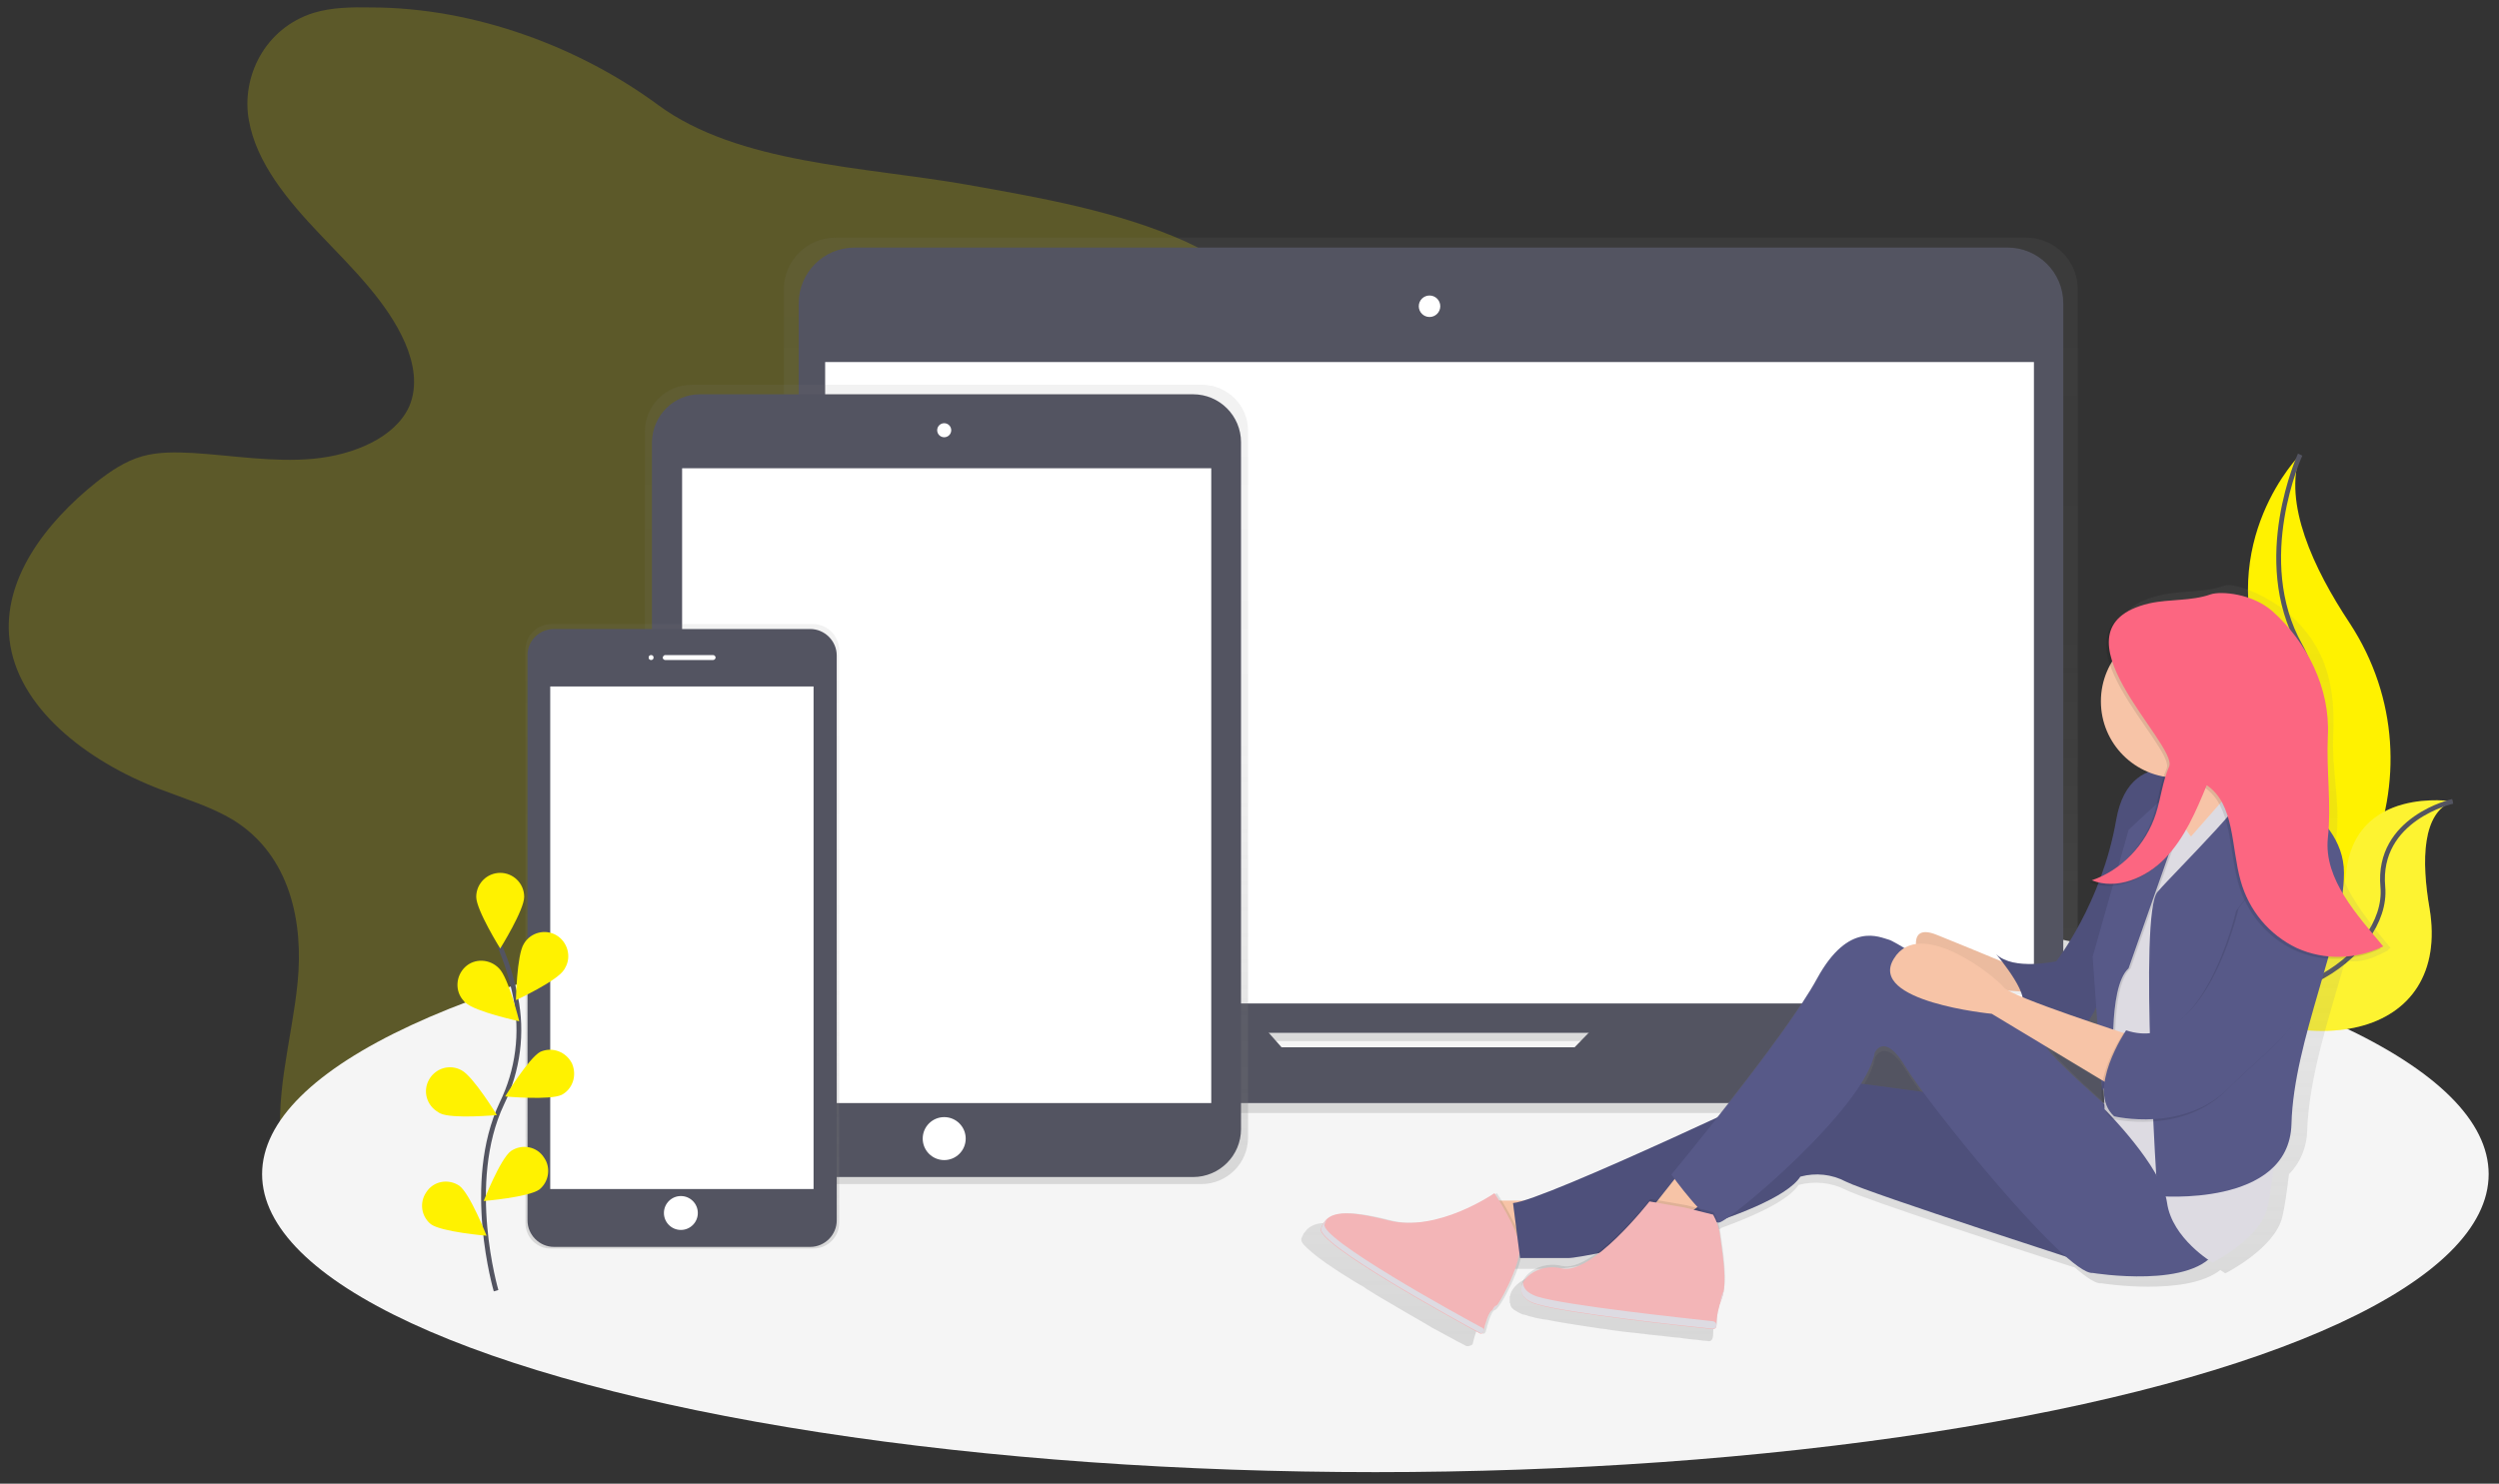 <svg height="359" viewBox="0 0 604.5 359" width="604.5" xmlns="http://www.w3.org/2000/svg" xmlns:xlink="http://www.w3.org/1999/xlink"><rect x="0" y="0" width="604.5" height="359" fill="#333333" stroke="none"/><linearGradient id="a"><stop offset="0" stop-color="#808080" stop-opacity=".25"/><stop offset=".54" stop-color="#808080" stop-opacity=".12"/><stop offset="1" stop-color="#808080" stop-opacity=".1"/></linearGradient><linearGradient id="b" gradientTransform="matrix(1 0 0 -1 -82 214)" gradientUnits="userSpaceOnUse" x1="427.465" x2="427.465" xlink:href="#a" y1="-55.347" y2="156.459"/><linearGradient id="c" gradientTransform="matrix(1 0 0 -1 -82 214)" gradientUnits="userSpaceOnUse" x1="310.995" x2="310.995" xlink:href="#a" y1="-72.496" y2="120.917"/><linearGradient id="d" gradientTransform="matrix(1 0 0 -1 -82 214)" gradientUnits="userSpaceOnUse" x1="246.999" x2="246.999" xlink:href="#a" y1="-88.156" y2="63.002"/><linearGradient id="e" gradientTransform="matrix(1 0 0 -1 -82 214)" gradientUnits="userSpaceOnUse" x1="528.596" x2="528.596" xlink:href="#a" y1="-111.858" y2="72.351"/><path d="m89.7 1.8c-4.7-.1-9.5 0-13.8 1.3-11.9 3.7-17.6 15.6-15.7 26 1.8 10.3 9.4 19.4 17.2 27.6s16.3 16.4 20.6 26.3c2.1 4.9 3.1 10.4 1 15.3-3.4 7.6-13.5 11.8-23.2 12.7s-19.5-.8-29.2-1.4c-4.1-.2-8.3-.3-12.2.8-4.2 1.2-7.8 3.7-11 6.2-12.7 10.1-22.8 23.8-21.1 38.2 1.9 16.3 18.4 29.3 36.5 36.2 6 2.3 12.3 4.2 17.6 7.4 13.9 8.6 17 24.9 15.6 39.2s-6.1 28.6-3.5 42.8c3.1 16.5 16.7 31.4 35.2 38.4 16.4 6.2 37 5.8 51.5-3 7.1-4.3 12.5-10.2 17.2-16.3 6.9-9.1 12.7-19 17.1-29.5 2-4.9 3.9-10.2 8.7-13.6 2.9-2.1 6.6-3.3 10.4-4.2 11.2-2.8 23-3.5 34.3-6s22.7-7 28.8-15.2c8.7-11.6 4.6-26.4 4.7-40 .1-31.1 22.7-58.9 31-89.2 2.7-9.9 3.7-20.8-2.3-29.7-4.1-6-11.1-10.3-18.4-13.7-16.4-7.3-34.7-10.5-52.7-13.7-25-4.4-55.4-5-74.8-19.3-18.7-13.8-44.1-23.6-69.5-23.6z" fill="#fff200" opacity=".2"/><ellipse cx="332.7" cy="284.1" fill="#f5f5f5" rx="269.3" ry="72.1"/><path d="m556.4 110s-20.8 20.8-9 51.5c11.7 30.8-20.1 82-20.1 82s.3-.1 1-.2c42.6-7.5 63.8-56.3 40.1-92.5-8.9-13.4-16.1-29.1-12-40.8z" fill="#fff200"/><path d="m556.4 110s-11.7 25.4 0 46.2 2 79-29.1 87.4" fill="none" stroke="#535461" stroke-miterlimit="10" stroke-width="1.158"/><path d="m593.3 193.9s-23.7-3.8-25.8 17.4-45.5 24.2-45.5 24.2l.8.5c35.8 23.5 70.1 15 64.9-16.2-2-11.6-1.8-23.2 5.6-25.9z" fill="#fff200"/><path d="m593.3 193.9s-23.7-3.8-25.8 17.4-45.5 24.2-45.5 24.2l.8.5c35.8 23.5 70.1 15 64.9-16.2-2-11.6-1.8-23.2 5.6-25.9z" fill="#f5f5f5" opacity=".2"/><path d="m593.3 193.9s-18.4 4.1-16.9 20.7c1.5 16.7-27.3 36.7-54.5 20.8" fill="none" stroke="#535461" stroke-miterlimit="10" stroke-width="1.158"/><path d="m538.5 245h-37.2c.9-1.7 1.3-3.6 1.3-5.5v-169.5c0-6.9-5.6-12.5-12.5-12.5h-288c-6.9 0-12.5 5.6-12.5 12.5v169.4c0 1.9.4 3.8 1.3 5.5h-38.5c-1.8 0-3.3 1.5-3.3 3.3v2.7c0 10.2 8.3 18.4 18.4 18.4h355.8c10.2 0 18.4-8.3 18.4-18.4v-2.7c.1-1.8-1.4-3.2-3.2-3.2zm-229.3 10.5-3.2-3.6h79.2l-3.5 3.6z" fill="url(#b)"/><path d="m206.7 59.9h278.9c7.4 0 13.5 6 13.5 13.5v163c0 7.4-6 13.5-13.5 13.5h-278.9c-7.4 0-13.5-6-13.5-13.5v-163c0-7.4 6-13.5 13.5-13.5z" fill="#535461"/><path d="m199.6 87.6h292.4v155.2h-292.4z" fill="#fff"/><circle cx="345.8" cy="74.1" fill="#fff" r="2.6"/><path d="m390.9 243.1-10 10.3h-70.9l-9.1-10.3h-144.1c-1.8 0-3.2 1.4-3.2 3.2v2.6c0 9.9 8.1 18 18 18h347.8c9.9 0 18-8.1 18-18v-2.6c0-1.8-1.4-3.2-3.2-3.2z" fill="#535461"/><path d="m290.7 93.1h-123.4c-6.2 0-11.3 5-11.3 11.3v170.8c0 6.2 5.1 11.3 11.3 11.3h123.3c6.2 0 11.3-5 11.3-11.3v-170.8c.1-6.3-5-11.3-11.2-11.3z" fill="url(#c)"/><path d="m169.3 95.4h119.3c6.4 0 11.6 5.2 11.6 11.6v166.2c0 6.4-5.2 11.6-11.6 11.6h-119.3c-6.4 0-11.6-5.2-11.6-11.6v-166.2c.1-6.4 5.2-11.6 11.6-11.6z" fill="#535461"/><path d="m165 113.3h128v153.6h-128z" fill="#fff"/><circle cx="228.4" cy="104.1" fill="#fff" r="1.7"/><circle cx="228.4" cy="275.5" fill="#fff" r="5.2"/><path d="m196.7 151h-63.3c-3.5 0-6.3 2.8-6.3 6.2v138.7c0 3.5 2.8 6.3 6.3 6.2h63.3c3.5 0 6.3-2.8 6.3-6.2v-138.7c-.1-3.4-2.9-6.2-6.3-6.2z" fill="url(#d)"/><path d="m134 152.2h62c3.5 0 6.4 2.9 6.4 6.4v136.7c0 3.5-2.9 6.4-6.4 6.4h-62c-3.5 0-6.4-2.9-6.4-6.4v-136.8c0-3.5 2.9-6.3 6.4-6.3z" fill="#535461"/><g fill="#fff"><path d="m133.1 166.1h63.7v121.6h-63.7z"/><circle cx="157.5" cy="159.1" r=".6"/><path d="m160.9 158.5h11.6c.3 0 .6.3.6.6s-.3.6-.6.6h-11.6c-.3 0-.6-.3-.6-.6.1-.3.3-.6.6-.6z"/><circle cx="164.7" cy="293.5" r="4.1"/></g><path d="m120 312.3s-7.7-26.1 1.4-45.3c3.9-8 5.1-17.1 3.3-25.8-.8-4.1-2.1-8.2-3.7-12.1" fill="none" stroke="#535461" stroke-miterlimit="10" stroke-width="1.158"/><path d="m126.8 217c0 3.2-5.8 12.5-5.8 12.5s-5.8-9.3-5.8-12.5 2.6-5.8 5.8-5.8 5.8 2.6 5.8 5.8zm9.6 17.7c-1.7 2.7-11.6 7.3-11.6 7.3s.2-10.9 1.9-13.6c1.6-2.8 5.2-3.7 7.9-2.1s3.7 5.2 2.1 7.9c-.1.2-.2.4-.3.5zm-.5 30.2c-2.9 1.4-13.7.4-13.7.4s5.7-9.3 8.5-10.8c2.9-1.3 6.3 0 7.7 2.9 1.2 2.9.1 6.1-2.5 7.5zm-5.4 22.9c-2.6 1.9-13.5 2.8-13.5 2.8s4-10.2 6.6-12.1c2.7-1.8 6.3-1.1 8 1.6 1.7 2.4 1.2 5.8-1.1 7.7zm-17.9-45.2c2.3 2.2 13 4.5 13 4.5s-2.6-10.6-4.9-12.8c-2.2-2.3-5.9-2.5-8.2-.3s-2.5 5.9-.3 8.2c.1.2.2.3.4.4zm-6.1 26.8c2.9 1.4 13.7.4 13.7.4s-5.7-9.3-8.5-10.8c-2.8-1.6-6.3-.6-7.9 2.2s-.6 6.3 2.2 7.9c.2.2.4.2.5.3zm-2.3 26.8c2.6 1.9 13.5 2.8 13.5 2.8s-4-10.2-6.6-12.1c-2.7-1.8-6.3-1.1-8 1.6-1.7 2.5-1.2 5.8 1.1 7.7z" fill="#fff200"/><path d="m578.3 229.4c-6.4-7.8-14.2-16.7-13.1-27.1.9-8.4-1.2-16.1-.8-24.5.6-11.9-1.8-21.3-10.4-29-5-4.5-13.4-8-15.9-7.1-5 1.8-10.4 1.1-15.5 2.3-3.9.9-6.5 2.3-8.1 4.1-3.2 2.9-3.3 6.9-1.8 11.3-5 9.2-1.6 20.8 7.6 25.8l1.8.9c-3.6 1.5-6.7 4.9-7.9 11.9-.8 4.8-2.1 9.5-3.8 14.1-.8.4-1.5.7-2.3.9.2.1.4.1.5.2-.4.1-.7.3-1.2.4.7.3 1.4.5 2.1.6-4.6 11.7-10.4 19-10.4 19s-10.8 2.4-15-1.8c0 0 .7.8 1.6 2-4.1-1.7-10.8-4.5-16.6-6.8-4.2-1.7-5.3 0-5.2 2.3-1 .1-2 .5-2.9 1-1.2-.8-2.5-1.5-3.9-2.1-2.4-.6-10.2-4.8-18 9.5-4.5 8.3-16.2 23.5-25.1 34.7-17.4 8-40.1 18.1-48.5 20.7h-5.4c-.7-1.2-1.2-1.9-1.2-1.9l-.4.3-.2-.3s-10.6 7.3-21.4 7.4c-1.5 0-3.1-.2-4.5-.6-4.9-1.2-8.4-1.8-10.9-1.7-2.9-.1-4.6.6-5.7 2-.1.2-.3.4-.4.5l-.3.6c-.1.2-.2.4-.3.7-.1.4.1.8.3 1.1.1.2.3.4.5.6l.3.3c1.4 1.4 3.8 3.3 6.9 5.3.9.6 1.8 1.2 2.8 1.8l1.9 1.2 1.7 1 .7.4.7.5 1.3.8.8.5 1.5.9 1.2.7c3.2 1.9 6.3 3.7 9.1 5.3l2 1.2.2.1 1.3.7 2.2 1.2 1.5.8.7.4.8.4.2.1 1.3.7c.5.1 1.1-.1 1.5-.4.4-1.6 1.3-5.1 2.3-5.4s5.3-7.8 6.6-12.9h11.7c2.3-.2 4.6-.5 6.9-1.1-3 2.2-6 3.5-8.3 2.9-4.9-1.2-9.6 1.8-10.1 4.7 0 .1 0 .1-.1.2v1.4c0 .1 0 .2.1.2s0 .1 0 .2.1.2.1.3v.1c.1.1.1.2.2.4l.1.1c.1.1.1.2.2.2l.1.1.2.2.2.1.3.2.2.1.3.2.2.1.4.2.2.1c.2.1.4.2.7.2.4.1.8.2 1.3.4l.5.1.7.2.4.1c.5.1 1 .2 1.6.3l.8.1.6.1 1.5.3c.9.2 1.9.3 2.9.5l2.5.4 3.3.5.7.1 1.2.2 1.7.2 1.2.2 3 .4.9.1 1.9.2c2.5.3 4.9.6 7.1.8l2.6.3 1.3.1.6.1 1.6.2.9.1 1.1.1 1.5.2h.2l1 .1c.5.1.9-.3 1-.8v-.2c.1-.1.1-.3.1-.5 0-1.4.2-2.8.5-4.2.1-.2.1-.5.2-.7l.1-.3.3-.9c.1-.2.2-.4.2-.7 0-.1 0-.1.1-.2 0-.1.1-.2.1-.4 1.2-4.1-.2-11.8-.7-14.8-.1-1-.4-1.9-.7-2.8h.2c.6-.2 1.2-.5 1.7-.9 8.8-3.2 16.3-6.8 18.7-10.4 3.8-1 7.9-.6 11.4 1.2 4.6 2.3 39.2 13.6 55.4 18.8 2.9 2.5 5.2 4 6.4 3.8 0 0 20.5 3.3 28.8-3.2.7.5 1.2.8 1.2.8s12-6 13.8-13.7c.6-2.5 1.1-6.2 1.6-10.3 2.8-2.8 4.3-6.6 4.4-10.5.4-13 5.4-27.9 9.2-41.1 4.5.4 6.3-.5 10.5-2.6l-.2-.2c.1 0 .4-.1.7-.3zm-68.8 19.5-2.3-.8c.8-1 1.4-2.2 2-3.3zm-13 5.5 13.9 8.3.1 1.7c-.2 1.3-.1 2.6.1 3.9-6-5.4-13.2-12-14.1-13.9zm-5.6-12.1c-1.5-.6-2.8-1.2-3.6-1.7 1.2.1 2.3.2 3.2.2.1.5.3 1 .4 1.5zm-37.3 13.6s2.4-5.4 7.8 3.6c.8 1.4 2.4 3.6 4.4 6.3l-15.7-2.1c1.9-2.9 3.1-5.6 3.5-7.8z" fill="url(#e)"/><path d="m488.2 234.3s-11-4.6-19.7-8.1-3.5 8.1-3.5 8.1 14.5 4.1 14.5 4.6 12.2 1.2 12.2 1.2z" fill="#f7c4a7"/><path d="m488.2 234.3s-11-4.6-19.7-8.1-3.5 8.1-3.5 8.1 14.5 4.1 14.5 4.6 12.2 1.2 12.2 1.2z" opacity=".05"/><path d="m535.1 188.6s-19.7-10.4-23.2 9.8-14.5 34.2-14.5 34.2-10.4 2.3-14.5-1.7c0 0 9.8 11.6 5.2 12.7 0 0 10.4 7.5 15.1 5.2s8.1-18 9.8-22c1.8-4.1 8.2-39.4 22.1-38.2z" fill="#575988"/><path d="m535.1 188.6s-19.7-10.4-23.2 9.8-14.5 34.2-14.5 34.2-10.4 2.3-14.5-1.7c0 0 9.8 11.6 5.2 12.7 0 0 10.4 7.5 15.1 5.2s8.1-18 9.8-22c1.8-4.1 8.2-39.4 22.1-38.2z" opacity=".1"/><path d="m524.1 181.6s12.2 13.9 12.7 25.5 13.9-12.2 15.1-12.7c1.2-.6-11.6-20.3-12.7-26.6-1.2-6.5-15.1 13.8-15.1 13.8z" fill="#f7c4a7"/><path d="m532.5 187.5-7.7 6.9 3.6 14.6 9.8-9.3-1.2-9.3zm-160.1 103h-13.4l5.2 12.7 12.7-3.5z" fill="#f7c4a7"/><path d="m362.1 288.7s-13.8 9.6-25.6 6.6-15-1.9-16.4 2c-1.3 3.6 32.9 22.3 38.4 25.3.3.2.7.1.8-.2 0 0 0-.1.1-.2.4-1.6 1.3-5 2.2-5.2 1.3-.3 6.9-11 6.6-15.2-.2-4.3-6.1-13.1-6.1-13.1z" opacity=".1"/><path d="m361.5 288.7s-13.8 9.6-25.6 6.6-15-1.9-16.4 2c-1.3 3.6 32.9 22.3 38.4 25.3.3.2.7.1.8-.2 0 0 0-.1.1-.2.4-1.6 1.3-5 2.2-5.2 1.3-.3 6.9-11 6.6-15.2-.2-4.3-6.1-13.1-6.1-13.1z" fill="#f3b5b7"/><path d="m475.5 265.6-38.8-5.2s-63.1 30.1-70.7 30.7l1.7 13.3h11.6c4.6 0 49.8-9.8 56.2-19.7 3.7-1 7.6-.6 11 1.2 5.8 2.9 61.4 20.8 61.4 20.8z" fill="#575988"/><path d="m475.5 265.6-38.8-5.2s-63.1 30.1-70.7 30.7l1.7 13.3h11.6c4.6 0 49.8-9.8 56.2-19.7 3.7-1 7.6-.6 11 1.2 5.8 2.9 61.4 20.8 61.4 20.8z" opacity=".1"/><path d="m406.5 283.5-6.4 8.1 6.4 3.5 9.3-6.9z" fill="#f7c4a7"/><path d="m517.2 274.3s-20.8-17.8-22.3-21.1c-1.4-3.2-35.6-25.2-37.9-25.8s-9.8-4.6-17.4 9.3c-7.5 13.9-35.3 47.5-35.3 47.5s8.7 12.2 11.6 11.6 35.3-27.8 37.6-41.1c0 0 2.3-5.2 7.5 3.5s38.8 50.4 45.2 49.8c0 0 24.9 4.1 30.1-5.8s-19.1-27.9-19.1-27.9z" fill="#575988"/><path d="m529 189.4s-7.2 3.2-7.8 16.5-13.3 35.9-13.3 35.9l1.2 26.6s13.9 13.9 15.1 22.6 11 14.5 11 14.5 11.6-5.8 13.3-13.3 2.9-26.1 5.8-33 1.2-50.4 1.2-50.4l-8.7-15.1-4.6-5.2-12.2 13.9c-.1.1-6.8-8.9-1-13z" fill="#dddbe2"/><path d="m511.9 259.8s-1.7-20.8 3.5-25.5l10.4-29.5s3.8-14.2 3.2-15.3c-.6-1.2-13.6 11.3-13.6 11.3l-8.7 30.7 2.3 32.4z" opacity=".1"/><path d="m511.4 259.8s-1.7-20.8 3.5-25.5l10.4-29.5s4.1-14.5 3.5-15.6-13.9 11.6-13.9 11.6l-8.7 30.7 2.3 32.4z" fill="#575988"/><path d="m515.4 250.5s-29-9.3-30.7-11.6-20.3-17.4-26.6-6.9c-6.4 10.4 23.7 13.3 23.7 13.3l30.7 18.5z" fill="#f7c4a7"/><path d="m407.8 291.6-8.6-1.5s-14 18-21.4 16.2-14 6-6.3 8.6c7 2.3 37.1 5.5 42.9 6.1.5 0 .9-.3.9-.8v-.1c0-2.2.5-4.5 1.3-6.5 1.5-3.8 0-11.9-.4-15.1-.2-1.8-.8-3.6-1.7-5.2z" opacity=".1"/><path d="m407.6 292.2-8.6-1.5s-14 18-21.3 16.2-14 6-6.3 8.6c7 2.3 37.1 5.5 42.9 6.1.5 0 .9-.3.9-.8v-.1c0-2.2.5-4.4 1.3-6.5 1.5-3.8 0-11.9-.4-15.1-.2-1.8-.8-3.6-1.7-5.2z" fill="#f3b5b7"/><circle cx="528.4" cy="169.7" opacity=".1" r="18.5"/><circle cx="526.7" cy="169.7" fill="#f7c4a7" r="18.5"/><path d="m545 188s22 7.5 22 23.2-12.2 40.5-12.7 60.8c-.6 20.3-32.4 17.4-32.4 17.4s-4.6-68.3 0-73.6c4.5-5.2 25.4-25.5 23.1-27.8z" fill="#575988"/><path d="m540.9 220.4s-8.1 35.9-27.2 29.5c0 0-9.8 14.5-2.9 20.8 0 0 16.8 4.1 27.8-6.9s19.1-15.1 20.8-28.4 2.9-31.9-2.9-30.1-15.6 15.1-15.6 15.1z" opacity=".1"/><path d="m541.5 219.8s-8.1 35.9-27.2 29.5c0 0-9.8 14.5-2.9 20.8 0 0 16.8 4.1 27.8-6.9s19.1-15.1 20.8-28.4 2.9-31.9-2.9-30.1-15.6 15.1-15.6 15.1z" fill="#575988"/><path d="m417 312.2c0 .1 0 .1-.1.2-.4 1-.7 2-.9 3.1.1-.5.3-.9.5-1.4.2-.6.4-1.3.5-1.9zm-45.2 1.5c-2.4-.8-3.4-2.1-3.4-3.4-1 1.9-.4 4 3 5.1 7 2.3 37.1 5.5 42.9 6.1.5 0 .9-.3.9-.8v-.1c0-.4-.3-.8-.8-.9-6.2-.7-35.7-3.8-42.6-6zm-51.4-17.5c.2-.4.3-.8.6-1.2-.6.6-1.1 1.4-1.4 2.2-1.3 3.6 32.9 22.3 38.4 25.3.3.2.7.1.8-.3 0-.1 0-.1.1-.2.1-.3-.1-.6-.3-.7-6-3.2-39.4-21.6-38.2-25.1zm41.5 19.7c-.3.1-.6.5-.9 1.1h.1c.3-.1.7-.6 1.2-1.3-.1 0-.2.1-.4.2z" fill="#dddbe2"/><path d="m524.1 186c-1.6 3.6-2 7.7-3.2 11.4-2.4 7.5-8.4 13.7-15.5 16.1 6 2.4 13.1-.5 17.8-5.4s7.4-11.3 10-17.6c6.8 4.5 5.9 15 8.2 23.1 2 7.2 6.9 13.1 13.6 16.3 6.7 3 14.3 2.8 20.9-.4-6.2-7.5-15-17.9-14-28 .9-8.1-5-14.4-4.6-22.5.6-11.6-3.9-17.5-12.2-24.9-4.9-4.3 2.8-10.5-3.5-8.7-2.5.7-5.1-1.9-7.5-1.1-4.8 1.7-10 1.1-14.9 2.2-25.4 6.1 7.3 34.3 4.9 39.5z" opacity=".1"/><path d="m524.7 185.5c-1.6 3.6-2 7.7-3.2 11.4-2.4 7.5-8.4 13.7-15.5 16.1 6 2.4 13.1-.5 17.8-5.4s7.4-11.3 10-17.6c6.8 4.5 5.9 15 8.2 23.1 2 7.2 6.9 13.1 13.6 16.3 6.7 3 14.3 2.8 20.9-.4-6.2-7.5-14.4-16.2-13.4-26.2.9-8.1-.4-16.5 0-24.7.6-11.6-5.1-22.8-13.4-30.2-4.9-4.3-12.4-4.9-14.9-4.1-4.8 1.7-10 1.1-14.9 2.2-25.5 6 7.2 34.2 4.8 39.5z" fill="#fc6681"/></svg>